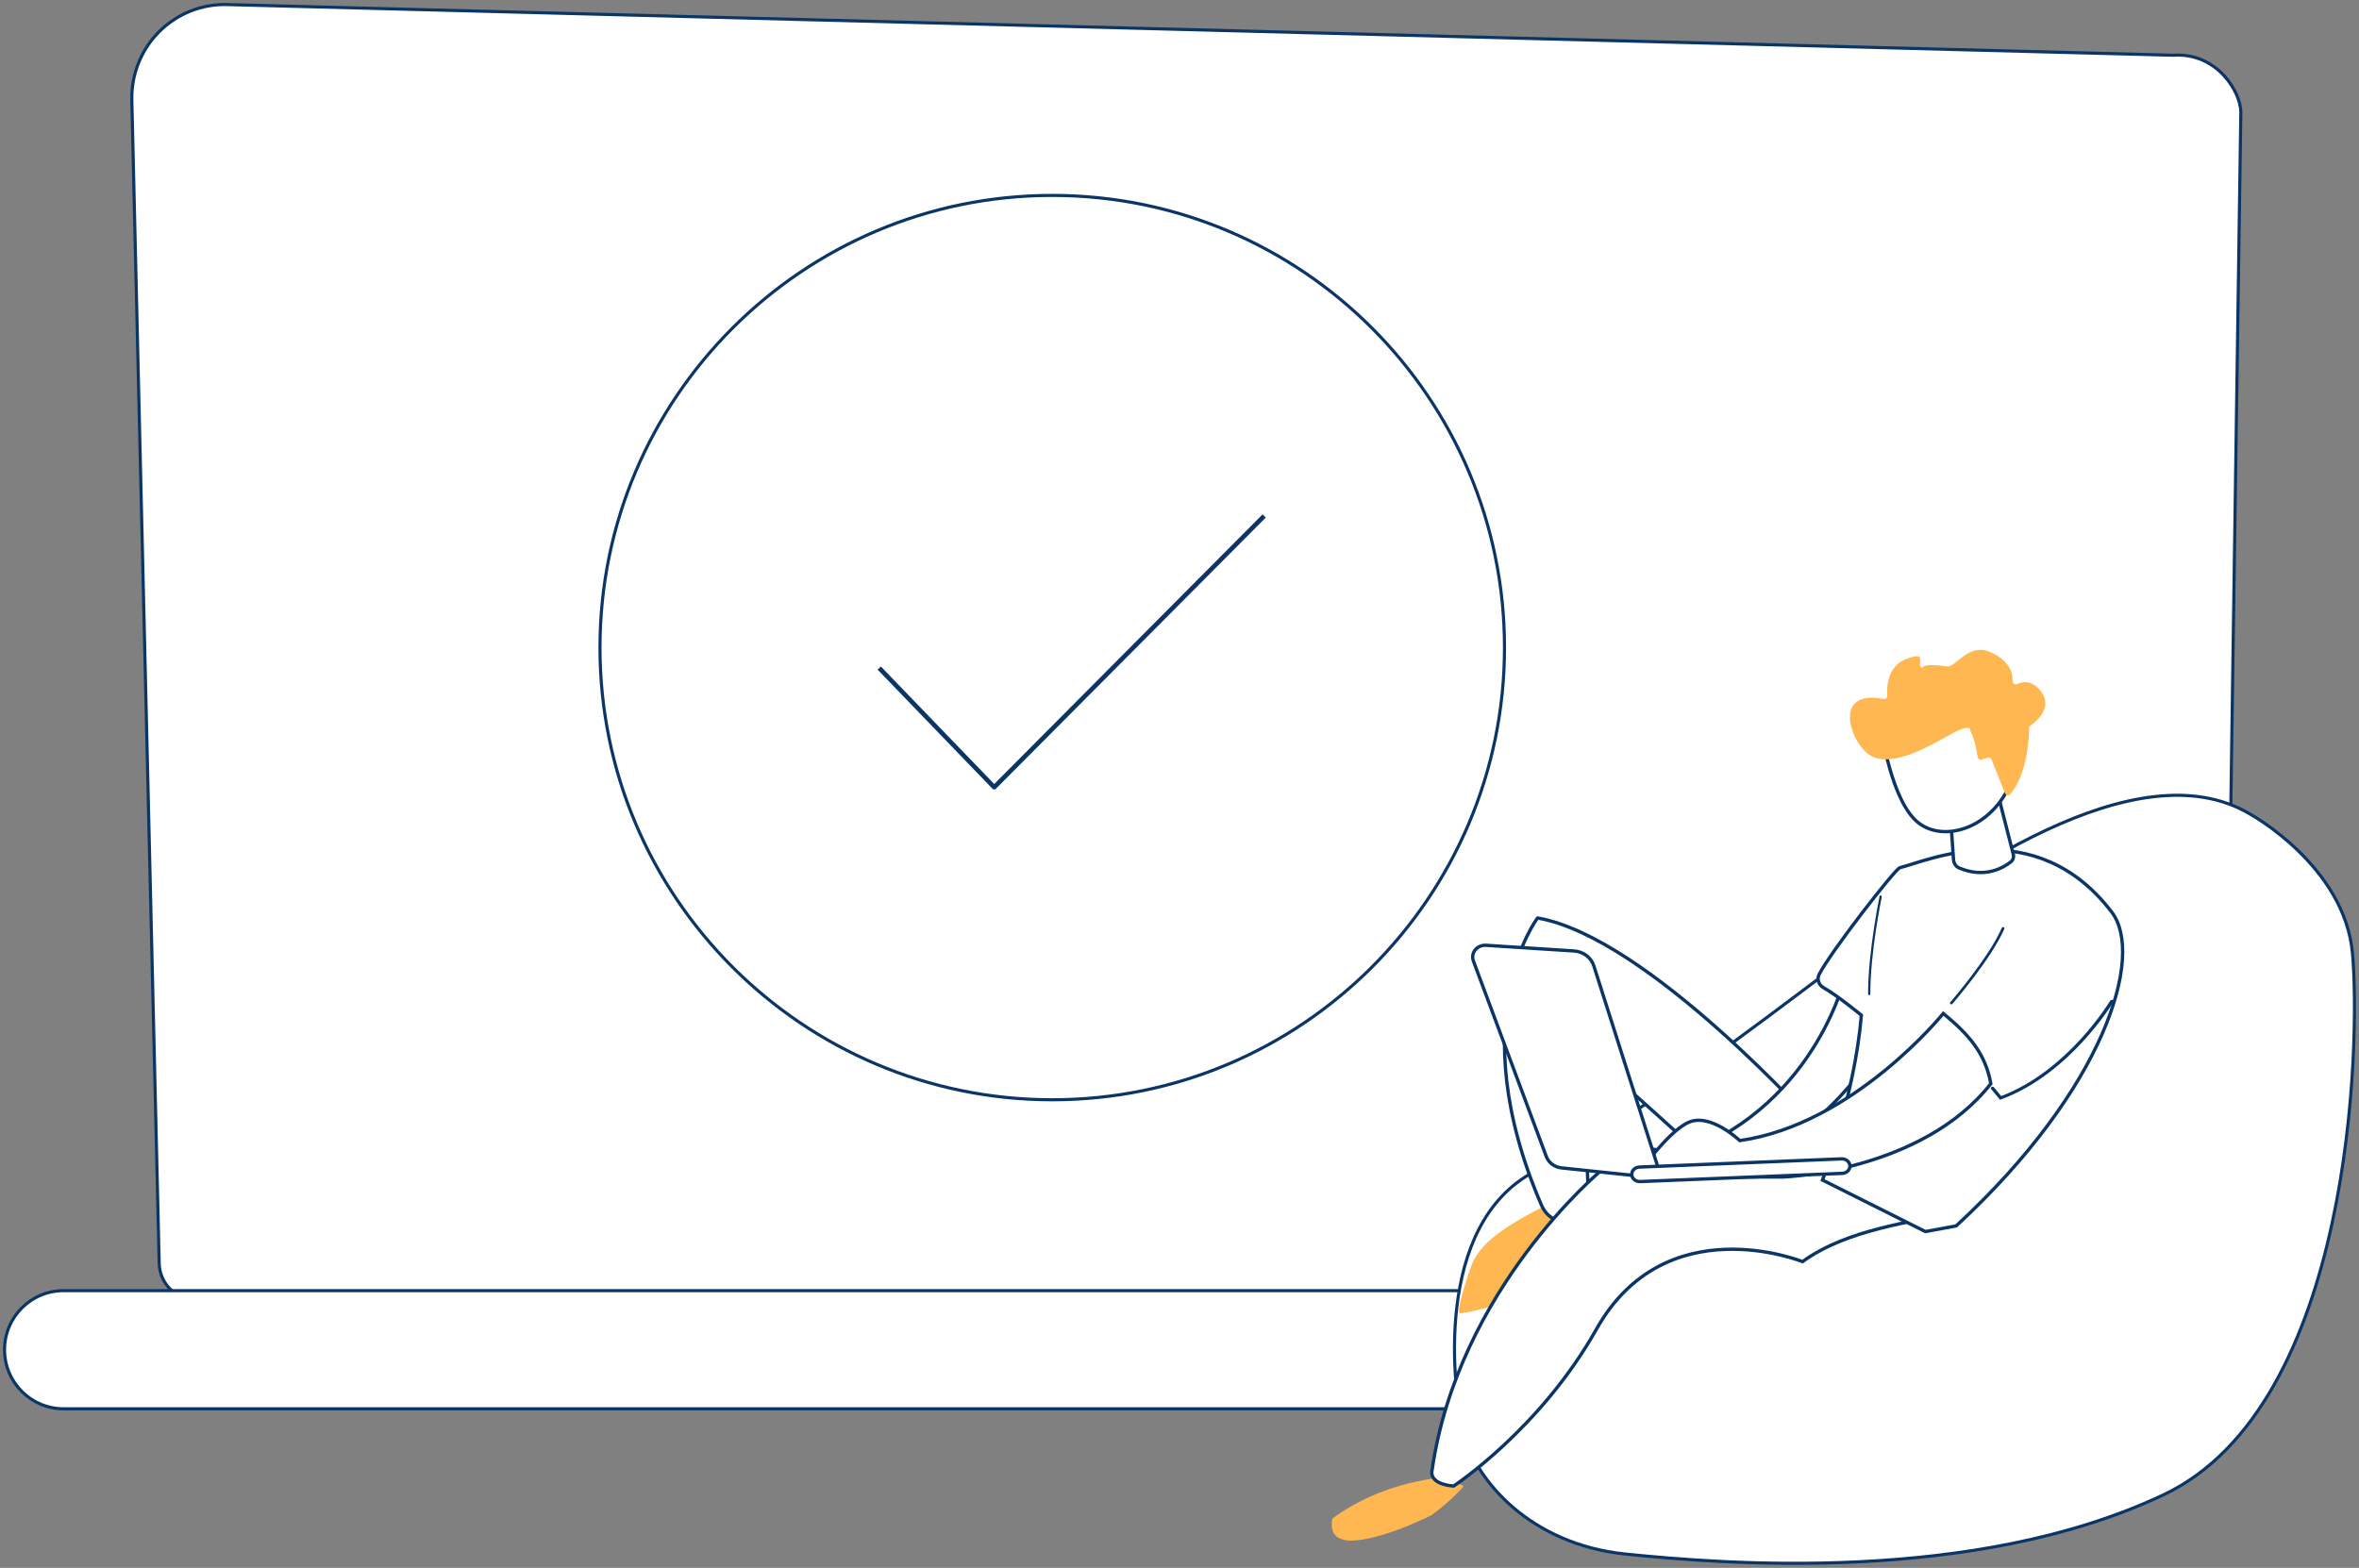 <?xml version="1.0" encoding="UTF-8"?>
<svg width="519px" height="345px" viewBox="0 0 519 345" version="1.1" xmlns="http://www.w3.org/2000/svg" xmlns:xlink="http://www.w3.org/1999/xlink">
    <rect x="0" y="0" width="519" height="345" fill="#808080" stroke="none"/>
    <title>illustration 07</title>
    <g id="Page-1" stroke="none" stroke-width="1" fill="none" fill-rule="evenodd">
        <g id="Page-24" transform="translate(-45, -358)">
            <g id="illustration-07" transform="translate(46, 359)">
                <path d="M34.023,276.862 C34.039,281.353 37.658,284.989 42.125,285 L480.251,285 C484.718,284.99 488.339,281.354 488.354,276.862 L492,23.714 C492,19.236 486.754,10.5 477.143,11.155 L48.956,0.007 C43.368,-0.14 37.964,2.023 34.005,5.99 C30.046,9.957 27.878,15.383 28.005,21.002 L34.023,276.862 Z" id="Path" stroke="#0A3566" stroke-width="0.682" fill="#FFFFFF" fill-rule="nonzero"></path>
                <path d="M425,309 L13,309 C5.82,309 8.79259876e-16,303.18 0,296 C-8.79259876e-16,288.82 5.82,283 13,283 L425,283 C432.18,283 438,288.82 438,296 C438,303.18 432.18,309 425,309 Z" id="Path" stroke="#0A3566" stroke-width="0.682" fill="#FFFFFF" fill-rule="nonzero"></path>
                <path d="M230.499,241 C175.634,241 131,196.367 131,141.504 C131,86.641 175.629,42 230.499,42 C285.368,42 330,86.633 330,141.496 C330,196.359 285.358,241 230.499,241 Z" id="Path" stroke="#0A3566" stroke-width="0.682" fill="#FFFFFF" fill-rule="nonzero"></path>
                <path d="M494.01,178.116 C494.01,178.116 514.846,189.52 516.571,208.82 C518.296,228.12 516.713,308.23 474.934,327.95 C433.154,347.671 377.85,343.123 356.679,340.968 C335.507,338.813 323.772,324.597 321.15,314.818 C318.527,305.038 314.289,268.57 336.564,256.804 C358.839,245.038 382.224,227.025 405.595,209.48 C428.966,191.935 469.021,163.297 494.01,178.116 Z" id="Path" stroke="#0A3566" stroke-width="0.682" fill="#FFFFFF" fill-rule="nonzero"></path>
                <path d="M345.478,261 C345.478,261 351.296,261.306 352,273.163 C352,273.163 338.527,285.145 320.328,287.996 C318.97,288.21 322.238,278.744 322.731,277.463 C325.073,271.36 332.455,267.432 345.478,261 Z" id="Path" fill="#FFB751" fill-rule="nonzero"></path>
                <path d="M410.902,247.029 L398.796,247.029 C398.796,247.029 361.652,205.218 337.278,201 C337.278,201 320.316,223.063 338.182,264.288 C339.618,267.605 343.638,269.076 346.637,267.125 C347.507,266.572 348.184,265.753 348.569,264.784 L347.133,229.573 C347.133,229.573 378.824,257.817 384.333,263.268 C389.841,268.719 417.839,265.396 410.902,247.029 Z" id="Path" stroke="#0A3566" stroke-width="0.733" fill="#FFFFFF" fill-rule="nonzero" stroke-linejoin="round"></path>
                <path d="M292.144,333.138 C297.231,329.399 305.338,325.203 317.042,324 L321,326.031 C321,326.031 318.476,329.153 313.865,332.45 C309.628,334.515 303.085,337.312 297.66,337.918 C292.386,338.507 291.608,335.833 292.144,333.138 Z" id="Path" fill="#FFB751" fill-rule="nonzero"></path>
                <path d="M406.321,256 L351.233,256.6 C351.233,256.6 319.758,282.727 314.059,322.569 C314.059,322.569 313.112,325.498 318.799,326 C318.799,326 337.824,313.53 350.228,291.482 C365.437,264.45 395.57,276.617 395.57,276.617 C405.471,269.454 419.461,267.995 430,265.608 L406.321,256 Z" id="Path" stroke="#0A3566" stroke-width="0.733" fill="#FFFFFF" fill-rule="nonzero"></path>
                <path d="M405.18,213 C405.18,213 399.197,241.449 369.887,252.705 L359.459,251.538 L357,255.261 L381.459,256 C381.459,256 402.367,248.143 413.445,226.731 C413.806,226.024 419.905,214.074 405.18,213 Z" id="Path" stroke="#0A3566" stroke-width="0.733" fill="#FFFFFF" fill-rule="nonzero"></path>
                <path d="M399.964,258.664 C399.964,258.664 407.012,240.267 408.521,222.393 C408.521,222.393 403.366,218.138 400.143,216.302 C399.101,215.708 398.706,214.448 399.233,213.4 C401.602,208.687 415.933,190.18 417.005,189.925 C422.839,188.526 446.76,177.6 463.622,199.735 C470.855,209.234 462.187,238.474 429.374,268.756 L422.604,270 L399.964,258.664 Z" id="Path" stroke="#0A3566" stroke-width="0.733" fill="#FFFFFF" fill-rule="nonzero"></path>
                <path d="M426.538,222 C426.538,222 406.889,246.416 381.766,249.986 C381.766,249.986 375.273,243.774 370.447,245.992 C365.621,248.21 359,258 359,258 L391.258,258 C391.258,258 421.757,256.872 437,237.46 C435.771,230.669 432.098,226.62 426.538,222 Z" id="Path" stroke="#0A3566" stroke-width="0.733" fill="#FFFFFF" fill-rule="nonzero"></path>
                <path d="M438.627,174 L441.947,187.004 C442.102,187.599 441.91,188.243 441.473,188.597 C439.872,189.883 435.69,192.439 429.951,189.954 C429.295,189.663 428.842,188.953 428.788,188.133 L428,176.807 L438.627,174 Z" id="Path" stroke="#0A3566" stroke-width="0.733" fill="#FFFFFF" fill-rule="nonzero" stroke-linejoin="round"></path>
                <path d="M413,160.052 C413,160.052 415.157,175.298 420.984,179.988 C426.811,184.678 438.164,181.145 442,169.652 L434.359,150 L413,160.052 Z" id="Path" stroke="#0A3566" stroke-width="0.733" fill="#FFFFFF" fill-rule="nonzero" stroke-linejoin="round"></path>
                <path d="M434.999,166.137 C434.808,166.202 434.599,166.177 434.428,166.067 C434.257,165.957 434.14,165.773 434.109,165.565 C433.916,164.231 433.439,161.573 432.474,159.767 C432.474,159.767 432.981,157.861 427.887,160.74 C422.792,163.62 415.141,167.842 410.633,165.327 C406.241,162.873 401.792,150.525 413.399,152.813 C413.609,152.856 413.827,152.794 413.987,152.644 C414.147,152.495 414.231,152.275 414.214,152.051 C414.071,150.022 414.263,145.353 418.769,143.857 C422.987,142.455 420.722,144.726 421.675,145.933 C421.955,146.287 421.323,144.724 427.315,145.639 C429.37,145.952 432.008,140.226 437.058,142.562 C441.217,144.484 441.864,147.173 441.795,148.85 C441.784,149.101 441.898,149.34 442.098,149.48 C442.297,149.62 442.552,149.639 442.768,149.532 C444.04,148.917 446.092,148.596 448.055,151.178 C450.769,154.746 446.891,157.838 445.727,158.65 C445.534,158.783 445.418,159.008 445.418,159.25 C445.407,161.106 445.131,169.197 441.266,173.763 C441.108,173.946 440.871,174.032 440.638,173.989 C440.406,173.947 440.21,173.783 440.119,173.555 L437.142,166.123 C437.003,165.778 436.636,165.601 436.296,165.716 L434.999,166.137 Z" id="Path" fill="#FFB751" fill-rule="nonzero"></path>
                <path d="M364,256.591 L349.655,211.533 C349.071,209.693 347.337,208.387 345.304,208.255 L325.935,207.006 C325.013,206.946 324.121,207.327 323.561,208.02 C323.001,208.713 322.849,209.624 323.156,210.446 L339.198,253.483 C339.715,254.869 341.036,255.849 342.588,255.997 L361.661,258 L364,256.591 Z" id="Path" stroke="#0A3566" stroke-width="0.733" fill="#FFFFFF" fill-rule="nonzero"></path>
                <path d="M359.778,258.998 L359.868,258.998 L404.331,257.195 C405.303,257.148 406.049,256.395 405.997,255.514 C405.946,254.632 405.116,253.955 404.144,254.002 L359.681,255.806 C358.723,255.846 357.977,256.573 358.001,257.442 C358.024,258.311 358.81,259.003 359.769,259 L359.778,258.998 Z" id="Path" stroke="#0A3566" stroke-width="0.733" fill="#FFFFFF" fill-rule="nonzero"></path>
                <path d="M410.243,218 C410.378,218 410.488,217.846 410.488,217.656 C410.467,208.601 412.958,196.578 412.986,196.459 C413.016,196.339 412.997,196.205 412.935,196.111 C412.874,196.017 412.78,195.979 412.693,196.011 C412.605,196.043 412.537,196.141 412.516,196.265 C412.489,196.387 409.98,208.502 410,217.658 C410,217.846 410.108,217.999 410.243,218 L410.243,218 Z" id="Path" fill="#0A3566" fill-rule="nonzero"></path>
                <path d="M428.306,220 C428.4,220 428.488,219.962 428.547,219.895 C428.631,219.797 437.069,210.074 439.97,203.398 C440.019,203.304 440.007,203.193 439.938,203.11 C439.869,203.027 439.754,202.986 439.641,203.004 C439.528,203.022 439.435,203.096 439.401,203.195 C436.533,209.786 428.152,219.454 428.066,219.551 C428.015,219.608 427.993,219.682 428.002,219.755 C428.012,219.828 428.053,219.895 428.117,219.94 C428.171,219.98 428.237,220.001 428.306,220 L428.306,220 Z" id="Path" fill="#0A3566" fill-rule="nonzero"></path>
                <path d="M439.017,241 L439.3,240.896 C454.488,235.285 463.872,219.639 463.959,219.481 C464.021,219.375 464.013,219.249 463.938,219.15 C463.863,219.051 463.732,218.994 463.595,219 C463.458,219.007 463.336,219.076 463.274,219.182 C463.182,219.337 454.04,234.582 439.27,240.186 L437.704,238.278 C437.628,238.175 437.493,238.116 437.353,238.125 C437.212,238.134 437.088,238.21 437.032,238.321 C436.975,238.433 436.995,238.562 437.083,238.658 L439.017,241 Z" id="Path" fill="#0A3566" fill-rule="nonzero"></path>
                <polyline id="Path-2" stroke="#0A3566" stroke-linejoin="round" points="192.439 146 217.734 172.23 277.128 112.54"></polyline>
            </g>
        </g>
    </g>
</svg>